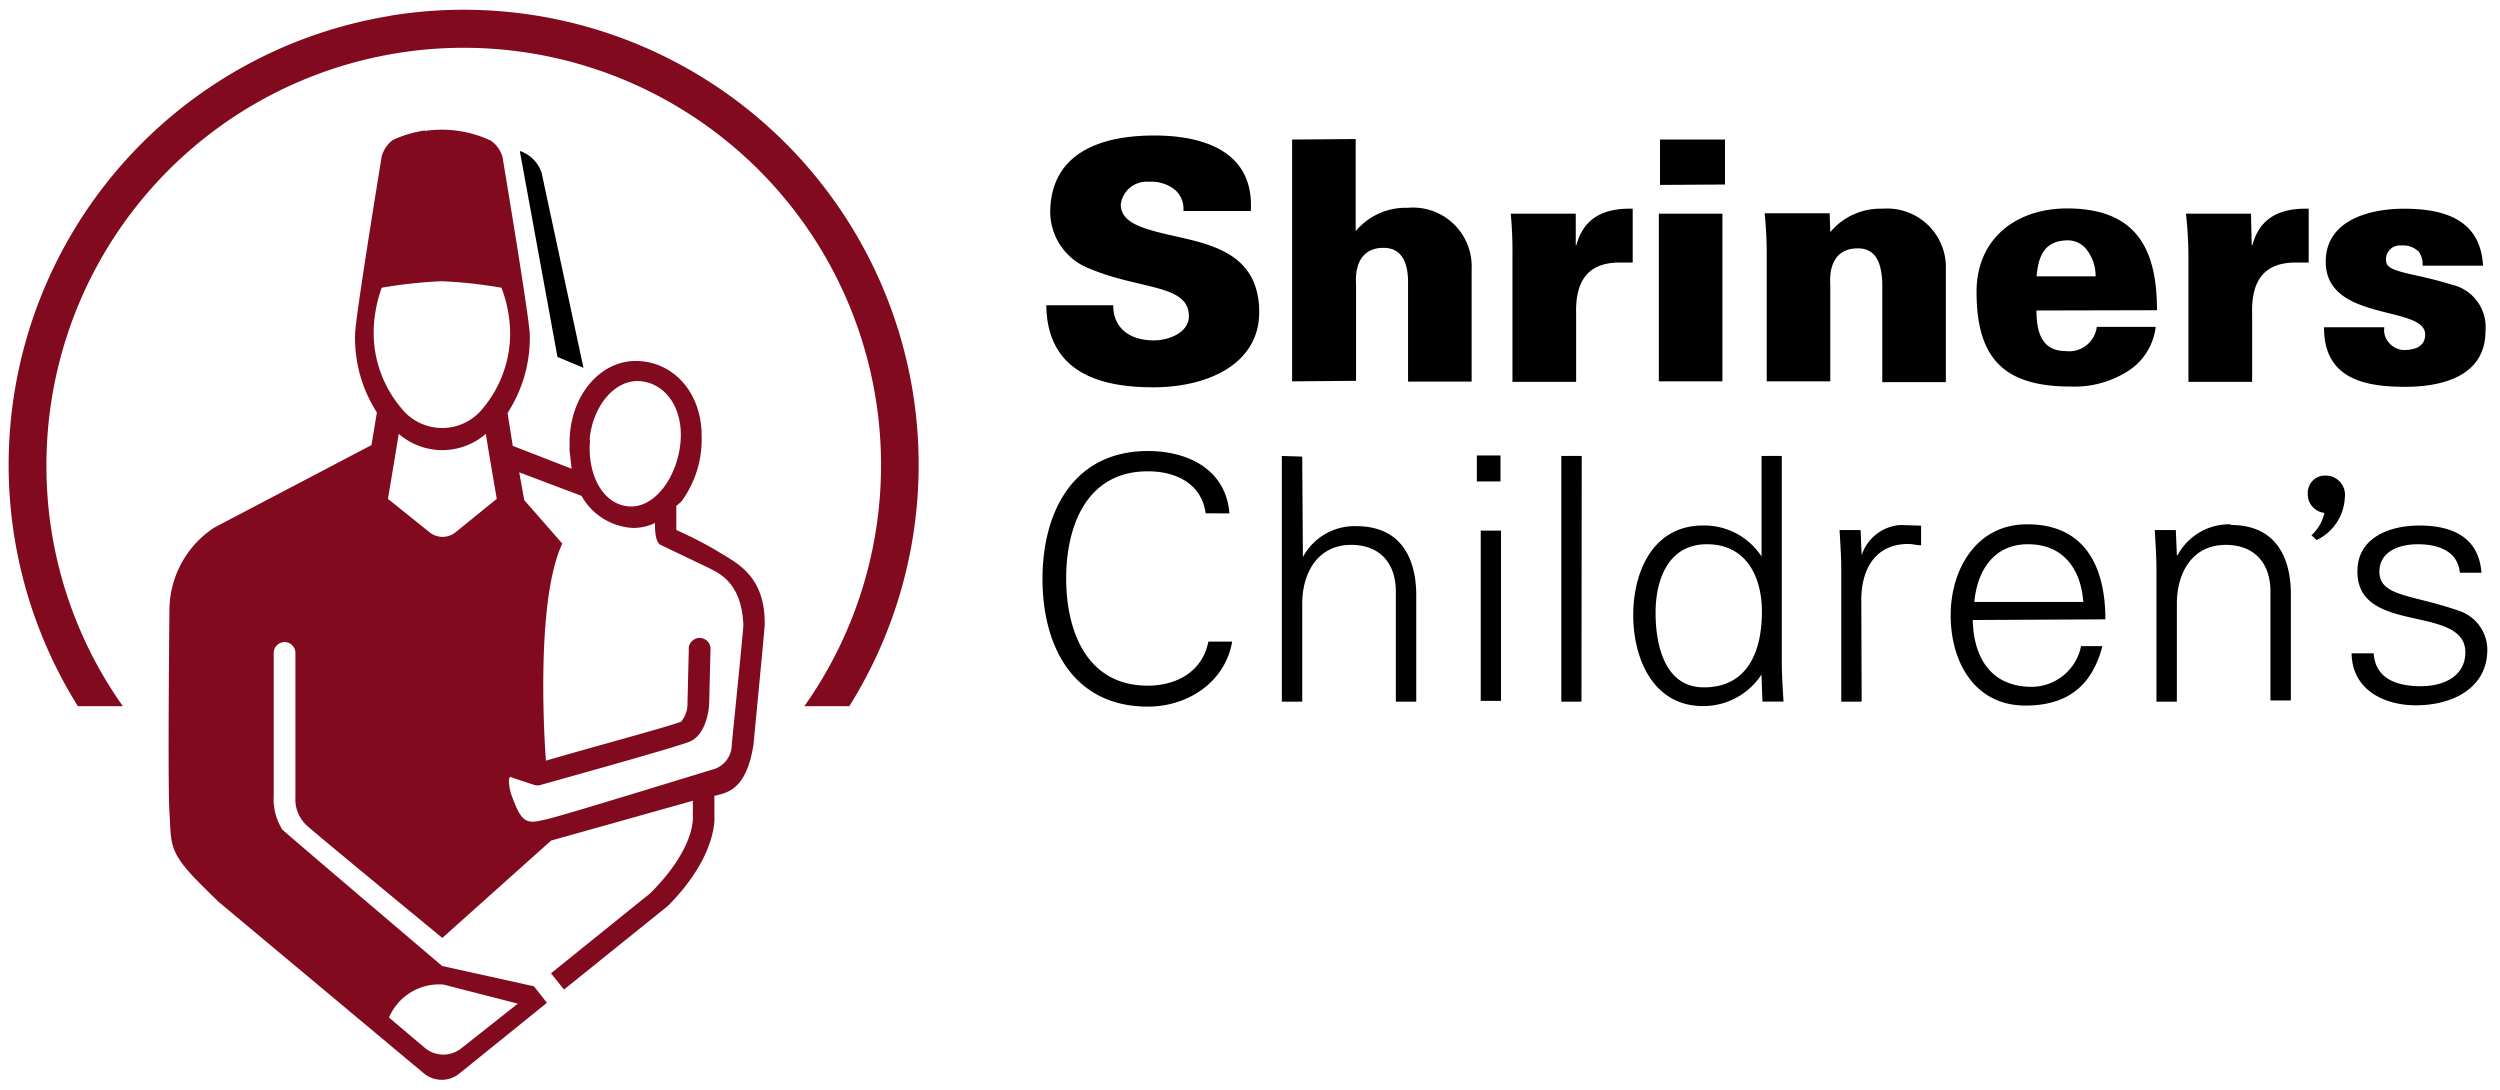 <svg xmlns="http://www.w3.org/2000/svg" width="250" height="109" viewBox="0 0 250 109"><g transform="matrix(1.3 0 0 1.3 1.03 1.07)"><path transform="translate(-18 -20.1)" d="m106 29.7c-3.93 0-7.8 1.21-8 5.61a4.69 4.69 0 0 0 2.8 4.54c4.05 1.76 7.86 1.24 7.86 3.76 0 1.24-1.52 1.85-2.7 1.85-1.86 0-3.12-0.949-3.12-2.7h-5.15c0.08 5.05 3.92 6.31 8.22 6.31 4.3 0 8.16-1.85 8.16-5.77 0-5.02-4.53-5.33-7.65-6.13-1.36-0.36-3-0.8-3-2.16a2 2 0 0 1 2.15-1.75 2.94 2.94 0 0 1 2 0.6 1.94 1.94 0 0 1 0.67 1.65h5.18c0.28-4.5-3.49-5.81-7.42-5.81zm10.6 0.311v18.6l4.92-0.039v-7.42c0-0.16-0.301-2.81 2.12-2.81 1.52 0 1.88 1.36 1.88 2.63v7.66h4.89v-8.66a4.52 4.52 0 0 0-4.92-4.71 5 5 0 0 0-4 1.8v-7.09zm28.3 0v3.49l5-0.031v-3.46zm-87.7 0.92 2.89 15.8 2 0.84-3.22-15a2.65 2.65 0 0 0-1.67-1.68zm119 4.38c-3.89 0-6.95 2.31-6.95 6.41 0 5.08 2.06 7.29 7.24 7.29a7.6 7.6 0 0 0 4.09-1 4.69 4.69 0 0 0 2.45-3.59h-4.53a2.14 2.14 0 0 1-2.4 1.86c-1.83 0-2.24-1.45-2.24-3.12l9.27-0.021c0-4.83-1.67-7.83-6.93-7.83zm-33.4 0.021c-2.17-0.06-3.76 0.669-4.33 2.8h-0.051v-2.42h-5a30.9 30.9 0 0 1 0.131 3.3v9.64h4.9v-5.18c-0.08-2.46 0.8-4 3.35-4h1zm19.2 0a5 5 0 0 0-4 1.8l-0.051-1.45h-5a31.1 31.1 0 0 1 0.16 3.33v9.6h4.89v-7.42c0-0.16-0.311-2.81 2.12-2.81 1.52 0 1.82 1.36 1.88 2.63v7.66h4.89v-8.66a4.52 4.52 0 0 0-4.89-4.68zm32.8 0c-2.17-0.06-3.76 0.669-4.33 2.8h-0.051l-0.061-2.42h-5a30.9 30.9 0 0 1 0.191 3.3v9.64h4.9v-5.18c-0.08-2.46 0.8-4 3.35-4h1zm7.31 0c-2.6 0-6 0.868-6 4.07 0 4.68 7.65 3.32 7.65 5.61 0 0.83-0.65 1.19-1.65 1.19a1.59 1.59 0 0 1-1.16-0.59 1.42 1.42 0 0 1-0.33-1.16h-4.64c-0.02 3.94 3.07 4.58 6.24 4.58 2.96 0 6.18-0.871 6.18-4.3a3.35 3.35 0 0 0-2.6-3.56c-3.05-0.95-5.05-0.9-5.05-1.85a1.06 1.06 0 0 1 1.16-1.16 1.72 1.72 0 0 1 1.34 0.459 1.63 1.63 0 0 1 0.311 1.09h4.65c-0.2-3.59-3.04-4.38-6.1-4.38zm-57.3 0.379v12.9h4.89v-12.9zm31.3 2.06a1.85 1.85 0 0 1 1.7 0.83 3.32 3.32 0 0 1 0.6 1.93h-4.54c0.13-1.47 0.54-2.68 2.24-2.76zm-70.6 16.2c-5.69 0-8.11 4.61-8.11 9.84 0 5.23 2.4 9.82 8.11 9.82 3.03 0 5.93-1.84 6.48-5h-1.83c-0.47 2.39-2.56 3.39-4.65 3.39-4.83 0-6.29-4.39-6.29-8.25s1.46-8.24 6.29-8.24c2.14-1e-6 4.13 0.939 4.44 3.23l1.83 0.01c-0.27-3.39-3.19-4.8-6.27-4.8zm25.3 0.34v2h1.82v-2zm-15 0.039v18.9h1.57v-7.54c0-2.35 1.18-4.52 3.76-4.52 2.14-1e-6 3.44 1.33 3.44 3.6v8.46h1.57v-8.2c0-1.51-0.339-5.3-4.62-5.3a4.51 4.51 0 0 0-4.1 2.38l-0.051-7.73zm21.5 0v18.9h1.55l0.019-18.9zm15.4 0v7.73a5.27 5.27 0 0 0-4.5-2.38c-3.88 0-5.37 3.6-5.37 6.89 0 3.29 1.49 7 5.37 7a5.34 5.34 0 0 0 4.5-2.43v0.109l0.07 1.98h1.62c-0.05-0.94-0.131-2-0.131-3v-15.9zm43.4 1.51a1.32 1.32 0 0 0-1.38 1.36 1.44 1.44 0 0 0 1.28 1.51 3.26 3.26 0 0 1-1 1.72l0.4 0.369a3.81 3.81 0 0 0 2.17-3.29 1.48 1.48 0 0 0-1.47-1.67zm-23 3.75c-3.85 0-5.85 3.43-5.85 7 0 3.57 1.83 6.94 5.75 6.94 3.15 0 5.11-1.44 5.92-4.57h-1.64a3.9 3.9 0 0 1-3.79 3.13c-3.21 0-4.49-2.35-4.54-5.14l10.2-0.051c0-4.1-1.61-7.31-6-7.31zm15.7 0a4.51 4.51 0 0 0-4.1 2.38h-0.051l-0.08-1.94h-1.62c0.05 0.93 0.129 2 0.129 3v10.2h1.57v-7.54c0-2.35 1.17-4.52 3.76-4.52 2.14 0 3.44 1.33 3.44 3.6v8.37h1.57v-8.2c0-1.51-0.339-5.3-4.62-5.3zm-25.4 0.051a3.37 3.37 0 0 0-3 2.33l-0.078-1.94h-1.62c0.05 0.93 0.131 2 0.131 3v10.2h1.57l-0.029-7.95c0.05-2.51 1.28-4.18 3.6-4.18 0.34 0 0.68 0.1 1 0.1v-1.51zm39.9 0.041c-2.3 0-4.8 0.938-4.76 3.57 0 2.42 2.06 3.05 4.15 3.52 2.09 0.47 4.15 0.83 4.15 2.66 0 1.83-1.64 2.61-3.42 2.61s-3.5-0.529-3.63-2.53h-1.7c0.05 2.93 2.67 4 4.94 4 2.76 0 5.5-1.28 5.5-4.28a3.17 3.17 0 0 0-2.21-3c-3.55-1.25-6.09-1.07-6.09-3 0-1.54 1.49-2.11 2.95-2.11 1.62 0 3.08 0.549 3.24 2.19h1.66c-0.21-2.77-2.3-3.63-4.78-3.63zm-72.2 0.389v13.1h1.56v-13.1zm17.4 1.05c3.05-1e-6 4.23 2.53 4.23 5.19 0 2.98-1.05 5.82-4.47 5.82-3 0-3.71-3.24-3.71-5.74 0-2.5 0.949-5.27 3.95-5.27zm24.7 0c2.71 0 4.07 1.91 4.25 4.44h-8.38c0.21-2.3 1.42-4.44 4.13-4.44z"></path><path fill="#820A1E" transform="translate(-18 -20.1)" d="m47.2 20.5a35 35 0 0 0-24 53.1h3.46a31.9 31.9 0 0 1-5.88-18.5 32.1 32.1 0 1 1 58.3 18.5h3.46a35 35 0 0 0-35.4-53.1zm2.69 8.81a8.88 8.88 0 0 0-2.48 0.746 2.33 2.33 0 0 0-0.84 1.25s-2.05 12.5-2.05 13.7a10.6 10.6 0 0 0 1.68 6l-0.42 2.51-12.1 6.35a7.64 7.64 0 0 0-3.44 6.34s-0.14 13.3 0 15.5c0.16 2.39-0.13 3 2.17 5.35 0.45 0.46 1 0.999 1.63 1.61l15.8 13.2a2.15 2.15 0 0 0 2.69 0l6.75-5.45-1-1.27-7.06-1.56s-12-10.2-12.3-10.5a4.4 4.4 0 0 1-0.658-2.58v-11a0.85 0.85 0 0 1 0.84-0.84 0.84 0.84 0 0 1 0.83 0.84v11.1a2.73 2.73 0 0 0 1 2.28c0.68 0.62 10.3 8.54 10.3 8.54l8.37-7.49 10.9-3.06v1.17s0.3 2.37-3.27 5.94l-7.64 6.16 1 1.25 8-6.44c3.88-3.91 3.57-6.91 3.57-6.91v-1.55c1-0.24 2.44-0.459 3-3.89 0 0 0.859-8.9 0.869-9.26 0.06-3.89-2.28-4.81-3.71-5.72a31.8 31.8 0 0 0-3.09-1.58v-1.85l0.4-0.352a8.08 8.08 0 0 0 1.55-5c0.02-3.4-2.22-5.8-5.07-5.8s-5.09 2.81-5.09 6.26v0.65l0.16 1.38-4.53-1.76-0.4-2.53a10.6 10.6 0 0 0 1.71-6c0-1.14-2.1-13.7-2.1-13.7a2.28 2.28 0 0 0-0.9-1.25 8.88 8.88 0 0 0-5.06-0.746zm1.29 11.6a36 36 0 0 1 4.6 0.5 10.1 10.1 0 0 1 0.67 3.53 9 9 0 0 1-2.1 5.75 4 4 0 0 1-6.26 0 9 9 0 0 1-2.14-5.75 10.4 10.4 0 0 1 0.621-3.53 36.4 36.4 0 0 1 4.61-0.5zm15.3 7.69c1.92 0.18 3.32 2.07 3.07 4.73-0.25 2.66-2 5.08-4 4.9s-3.2-2.49-2.95-5.14h-0.041c0.25-2.65 2-4.67 3.92-4.49zm-18.6 4.05a5.11 5.11 0 0 0 6.7 0c0.3 1.89 0.84 5 0.84 5l-3.17 2.57a1.59 1.59 0 0 1-2 0l-3.2-2.57s0.53-3.13 0.83-5zm9.27 2.96 4.79 1.81a4.82 4.82 0 0 0 4 2.47 4 4 0 0 0 1.65-0.379c0 0.45 1.56e-4 1.41 0.41 1.67l3.68 1.76c0.84 0.43 2.57 1.13 2.71 4.41 0.01 0.29-0.891 9.15-0.891 9.15a2 2 0 0 1-1.3 1.92c-0.52 0.14-11.6 3.58-13 3.89l-0.369 0.08c-1.21 0.29-1.56-0.07-2.17-1.67a3.8 3.8 0 0 1-0.301-1.31 0.72 0.72 0 0 1 0.07-0.369h0.051c0.39 0.15 1.81 0.609 1.81 0.609a0.87 0.87 0 0 0 0.531 0c0.39-0.12 10.1-2.8 11.4-3.31 1.33-0.51 1.54-2.59 1.54-3l0.1-4.06a0.84 0.84 0 1 0-1.67 0l-0.1 4.06a2.15 2.15 0 0 1-0.49 1.45c-0.92 0.37-7 2-10.4 3 0 0-0.95-12 1.26-16.7l-2.93-3.35zm-5.84 39.4 5.73 1.47-4.39 3.47a2.22 2.22 0 0 1-2.68 0l-2.84-2.4a4.2 4.2 0 0 1 4.18-2.54z"></path></g></svg>